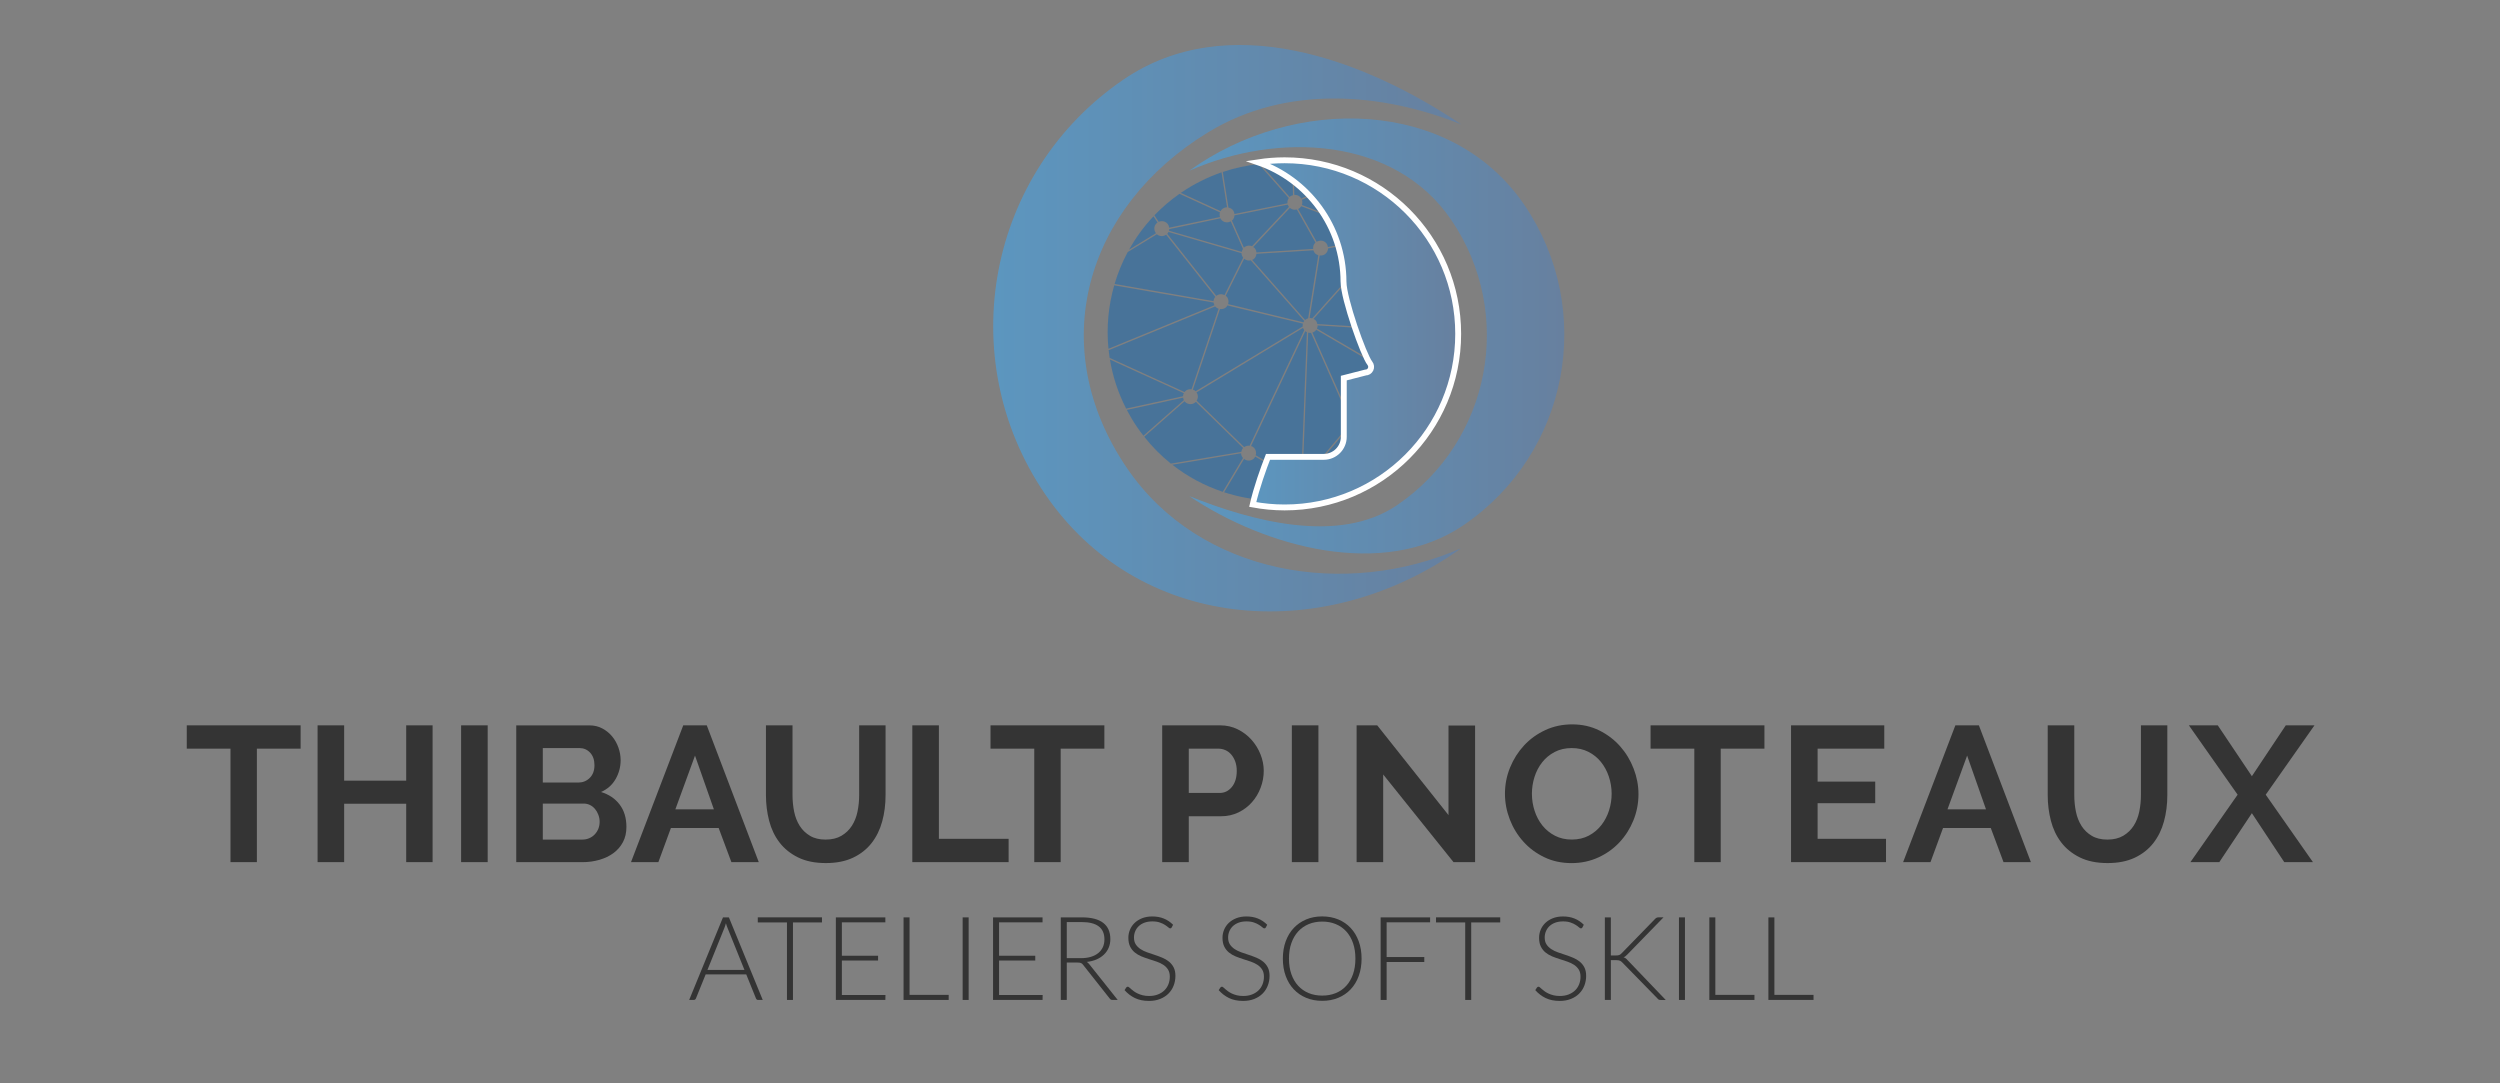 <svg xmlns="http://www.w3.org/2000/svg" xmlns:xlink="http://www.w3.org/1999/xlink" id="Calque_1" x="0px" y="0px" viewBox="0 0 850.39 368.5" style="enable-background:new 0 0 850.39 368.5;" xml:space="preserve"><rect x="0" y="0" width="850.39" height="368.5" fill="#808080" stroke="none"/><style type="text/css">	.st0{fill:#487399;}	.st1{fill:url(#SVGID_1_);}	.st2{fill:url(#SVGID_2_);}	.st3{fill:#343434;}	.st4{fill:url(#SVGID_3_);stroke:#FFFFFF;stroke-width:2;stroke-miterlimit:10;}</style><g>	<path class="st0" d="M397.01,75.97c0.42,0.42,0.62,0.95,0.69,1.49l17.27-3.64c-0.15-0.51-0.16-1.06,0.02-1.57l-13.78-6.32  c-3.13,2.19-5.98,4.64-8.53,7.3l1.46,2.23C395.09,75.04,396.23,75.19,397.01,75.97z"></path>	<path class="st0" d="M401.86,65.47c-0.07,0.05-0.14,0.1-0.21,0.15l13.56,6.21c0.11-0.2,0.21-0.4,0.38-0.57  c0.49-0.49,1.14-0.74,1.79-0.75l-1.12-7.11l-0.75-4.78C410.78,60.27,406.18,62.53,401.86,65.47z"></path>	<path class="st0" d="M377.05,118.64l36.06-14.82c-0.16-0.29-0.25-0.58-0.29-0.9l-22.21-3.85l-11.6-2.01  C377.01,104.04,376.33,111.37,377.05,118.64z"></path>	<path class="st0" d="M451.01,86.21c-0.58,0.58-1.36,0.78-2.11,0.69l-0.48,2.98l-2.95,18.31c0.3-0.02,0.59,0.02,0.88,0.1l20-22.35  l3.67-4.1c-0.14-0.19-0.28-0.37-0.36-0.59l-17.9,3.24C451.71,85.12,451.48,85.74,451.01,86.21z"></path>	<path class="st0" d="M413.4,100.98L397.99,81.5l-1.33-1.68c-0.96,0.68-2.24,0.65-3.15-0.14l-9.91,6.05  c-1.86,3.48-3.36,7.12-4.47,10.87l24.45,4.24l9.2,1.6C412.83,101.92,413.03,101.41,413.4,100.98z"></path>	<path class="st0" d="M419.21,74.9c-0.05,0.05-0.12,0.07-0.18,0.12l4.09,9.22c0.77-0.71,1.85-0.87,2.76-0.48l3.12-3.33l9.45-10.07  c-0.18-0.24-0.33-0.48-0.42-0.76l-18.11,3.65C419.88,73.86,419.66,74.45,419.21,74.9z"></path>	<path class="st0" d="M393.21,79.34c-0.78-1.01-0.75-2.44,0.17-3.37c0.11-0.11,0.25-0.16,0.38-0.25l-1.4-2.13  c-3.27,3.47-6.04,7.28-8.3,11.34l6.23-3.81L393.21,79.34z"></path>	<path class="st0" d="M428.16,55.83c-4.12,0.43-8.21,1.32-12.21,2.66l0.7,4.43l1.21,7.7c0.49,0.09,0.97,0.28,1.35,0.66  c0.42,0.43,0.63,0.97,0.69,1.52l11.74-2.37l6.31-1.27c-0.08-0.62,0.07-1.24,0.44-1.78L428.16,55.83z"></path>	<path class="st0" d="M406.73,133.08l36.4-22.03c-0.04-0.33-0.02-0.65,0.06-0.96l-25.69-6.2c-0.11,0.19-0.2,0.39-0.36,0.55  c-0.59,0.59-1.39,0.79-2.16,0.68l-6.22,18.5l-2.99,8.89C406.12,132.63,406.45,132.81,406.73,133.08z"></path>	<path class="st0" d="M470.3,82.22l-6.15,6.87l-17.35,19.39c0.23,0.12,0.46,0.24,0.65,0.43c0.37,0.37,0.56,0.84,0.65,1.32  l43.43,2.71c0-1.28-0.05-2.55-0.13-3.83l-13.49-18.8l-5.37-7.48C471.76,82.97,470.93,82.8,470.3,82.22z"></path>	<path class="st0" d="M442.83,69.74l5.21,1.96l21.53,8.1c0.1-0.46,0.29-0.91,0.65-1.28c0,0,0.01,0,0.01-0.01l-2.8-7.22l-2.7-6.96  c-2.05-1.29-4.17-2.44-6.35-3.45l-15.53,7.08C443.05,68.54,443.05,69.17,442.83,69.74z"></path>	<path class="st0" d="M442.22,166.5c-0.66,0-1.31-0.25-1.81-0.75c-0.03-0.03-0.04-0.08-0.07-0.11l-8.96,4.56  c3.46,0.17,6.94,0.02,10.4-0.44L442.22,166.5z"></path>	<path class="st0" d="M438.76,70.72l-12.48,13.31c0.13,0.09,0.28,0.15,0.4,0.27c0.44,0.44,0.65,1.01,0.71,1.58l16.79-1.05l2.5-0.16  c-0.08-0.75,0.13-1.52,0.7-2.09c0.03-0.03,0.07-0.04,0.1-0.06l-6.36-11.27C440.31,71.48,439.43,71.31,438.76,70.72z"></path>	<path class="st0" d="M442.26,67.01c0.16,0.16,0.25,0.36,0.36,0.55l2.01-0.92l13.19-6.01c-5.64-2.55-11.64-4.15-17.76-4.79  l0.21,10.45C440.99,66.24,441.71,66.46,442.26,67.01z"></path>	<path class="st0" d="M440.08,165.25c-0.47-0.76-0.51-1.68-0.11-2.46l-13.01-7.48c-0.12,0.22-0.23,0.44-0.42,0.63  c-0.92,0.92-2.36,0.96-3.37,0.17l-6.78,11.34c4.56,1.48,9.29,2.39,14.08,2.7l6.12-3.12L440.08,165.25z"></path>	<path class="st0" d="M443.34,109.64c0.08-0.16,0.19-0.31,0.3-0.46l-17.11-19.41l-1.07-1.22c-0.78,0.19-1.6,0.02-2.24-0.53  l-6.3,12.61c0.08,0.06,0.17,0.09,0.24,0.16c0.72,0.72,0.9,1.76,0.59,2.66L443.34,109.64z"></path>	<path class="st0" d="M416.52,100.38l5.33-10.66l1.03-2.07c-0.35-0.45-0.56-0.98-0.57-1.52l-24.84-7.23  c-0.11,0.23-0.24,0.45-0.43,0.64l16.69,21.1C414.54,100,415.62,99.91,416.52,100.38z"></path>	<path class="st0" d="M426.68,87.92c-0.22,0.22-0.47,0.37-0.74,0.49l18,20.42c0.31-0.27,0.66-0.44,1.03-0.54l3.46-21.47  c-0.39-0.12-0.75-0.3-1.06-0.6c-0.31-0.31-0.49-0.69-0.61-1.08l-3.92,0.24l-15.47,0.96C427.33,86.92,427.12,87.48,426.68,87.92z"></path>	<path class="st0" d="M473.65,127.34l-25.95-15.18c-0.09,0.12-0.14,0.26-0.25,0.37c-0.3,0.3-0.65,0.48-1.03,0.6l12.31,27.74  c0.87-0.25,1.83-0.07,2.51,0.62c0.12,0.12,0.17,0.26,0.26,0.39l12.3-11.68C473.16,129.36,473.11,128.24,473.65,127.34z"></path>	<path class="st0" d="M397.63,78.48l10.56,3.07l14.2,4.13c0.06-0.36,0.2-0.7,0.42-1.01l-4.17-9.38c-0.98,0.55-2.22,0.45-3.06-0.38  c-0.19-0.19-0.31-0.42-0.43-0.65l-17.41,3.67C397.72,78.11,397.68,78.29,397.63,78.48z"></path>	<path class="st0" d="M465.38,64.75l2.68,6.91l2.57,6.61c0.69-0.47,1.54-0.59,2.3-0.31l2.99-4.4  C472.72,70.15,469.18,67.21,465.38,64.75z"></path>	<path class="st0" d="M473.33,78.19c0.18,0.11,0.36,0.19,0.52,0.34c0.46,0.46,0.68,1.05,0.72,1.65l6.29-0.59  c-1.44-2.02-2.97-3.92-4.61-5.7L473.33,78.19z"></path>	<path class="st0" d="M474.06,81.83l8.63,4.34l3,1.51c-1.19-2.42-2.55-4.79-4.11-7.08c-0.13-0.19-0.27-0.38-0.41-0.57l-6.63,0.62  C474.49,81.08,474.32,81.47,474.06,81.83z"></path>	<path class="st0" d="M479.13,148.54c1.83-2.31,3.46-4.75,4.9-7.28l-6.83-10.53c-0.95,0.64-2.21,0.59-3.09-0.18l-5.61,5.33  l-6.74,6.4c0.26,0.59,0.27,1.24,0.07,1.84L479.13,148.54z"></path>	<path class="st0" d="M448.86,168.36c5.72-1.52,11.3-3.96,16.52-7.35l-1.29-3.81l-3.89-11.48c-0.54,0.17-1.12,0.17-1.65-0.03  l-14.18,16.91c0.47,0.77,0.52,1.7,0.11,2.49L448.86,168.36z"></path>	<path class="st0" d="M419.6,161.16l3.21-5.37c-0.41-0.46-0.63-1.03-0.65-1.61l-9.48,1.58l-13.91,2.32  c5.21,4.08,11.02,7.17,17.16,9.22L419.6,161.16z"></path>	<path class="st0" d="M388.94,148.21l7.86-6.92l5.91-5.2c-0.14-0.27-0.22-0.54-0.26-0.83l-19.16,4.17c1.03,1.96,2.16,3.89,3.44,5.77  C387.43,146.23,388.18,147.23,388.94,148.21z"></path>	<path class="st0" d="M444.21,165.49c-0.07,0.08-0.1,0.18-0.17,0.26c-0.38,0.38-0.85,0.56-1.33,0.66l-0.43,3.11l-0.03,0.19  c2.02-0.29,4.04-0.68,6.04-1.19L444.21,165.49z"></path>	<path class="st0" d="M461.63,144.55c-0.11,0.2-0.21,0.41-0.38,0.58c-0.19,0.19-0.41,0.3-0.63,0.42l5.16,15.21  c0.22-0.15,0.45-0.28,0.67-0.43c4.78-3.26,8.91-7.11,12.36-11.39L461.63,144.55z"></path>	<path class="st0" d="M422.85,152.38l-16.07-15.7c-0.01,0.01-0.01,0.03-0.03,0.04c-1,1-2.63,1-3.63,0c-0.07-0.07-0.1-0.17-0.17-0.25  l-13.73,12.1c2.72,3.43,5.76,6.48,9.05,9.13l23.95-3.99C422.32,153.23,422.5,152.77,422.85,152.38z"></path>	<path class="st0" d="M425.07,151.62l0.1-0.21l18.49-39.11c-0.19-0.24-0.35-0.49-0.44-0.77L407,133.47c0.6,0.86,0.61,1.96,0.04,2.83  l15.28,14.92l0.9,0.88C423.77,151.69,424.42,151.53,425.07,151.62z"></path>	<path class="st0" d="M444.01,112.66l-18.19,38.47l-0.27,0.58c0.36,0.12,0.7,0.3,0.99,0.59c0.7,0.7,0.88,1.69,0.6,2.57l5.45,3.13  l7.64,4.39c0.07-0.09,0.1-0.2,0.18-0.28c0.61-0.61,1.45-0.8,2.24-0.67l1.9-48.44C444.36,112.93,444.18,112.8,444.01,112.66z"></path>	<path class="st0" d="M491.52,113.39l-43.32-2.7c0,0.37-0.08,0.74-0.24,1.08l16.52,9.66l9.44,5.52c0.03-0.04,0.04-0.08,0.08-0.12  c1-1,2.63-1,3.63,0c0,0,0,0.01,0.01,0.01l1.67-1.34l12.17-9.8C491.5,114.94,491.51,114.17,491.52,113.39z"></path>	<path class="st0" d="M403.13,133.1c0.6-0.6,1.41-0.79,2.18-0.68l1.08-3.2l8.13-24.2c-0.37-0.12-0.71-0.3-1-0.59  c-0.06-0.06-0.09-0.14-0.14-0.21l-29.65,12.18l-6.62,2.72c0.09,0.87,0.21,1.75,0.34,2.62l11.51,5.25l13.99,6.38  C403.02,133.28,403.05,133.18,403.13,133.1z"></path>	<path class="st0" d="M473.03,82.7l18.3,25.51c-0.55-6.75-2.29-13.47-5.3-19.83l-12.26-6.17C473.55,82.42,473.3,82.58,473.03,82.7z"></path>	<path class="st0" d="M442.26,70.63c-0.2,0.2-0.45,0.34-0.69,0.46l6.3,11.17c0.99-0.61,2.29-0.54,3.14,0.32  c0.41,0.41,0.6,0.92,0.68,1.45l11.54-2.09l6.33-1.15c-0.03-0.18-0.08-0.35-0.07-0.53l-8.75-3.29l-18.14-6.83  C442.48,70.31,442.4,70.49,442.26,70.63z"></path>	<path class="st0" d="M485.45,121.14l-7.57,6.09c0.68,1,0.62,2.35-0.26,3.23c-0.01,0.01-0.01,0.01-0.02,0.01l6.69,10.32  c4.19-7.54,6.61-15.92,7.13-24.46L485.45,121.14z"></path>	<path class="st0" d="M428.73,55.78l3.36,3.79l6.57,7.42c0.33-0.32,0.73-0.5,1.15-0.61l-0.21-10.6  C435.99,55.44,432.36,55.43,428.73,55.78z"></path>	<path class="st0" d="M457.62,145.12c-1-1-1-2.63,0-3.63c0.2-0.2,0.44-0.33,0.68-0.45l-12.35-27.82c-0.32,0.04-0.63,0.02-0.95-0.06  l-1.9,48.38c0.34,0.12,0.65,0.31,0.92,0.58c0.03,0.03,0.03,0.06,0.06,0.09l14.04-16.75C457.96,145.35,457.77,145.27,457.62,145.12z  "></path>	<path class="st0" d="M402.69,133.75l-8.3-3.78l-16.84-7.68c0.94,5.71,2.77,11.35,5.52,16.7l19.34-4.21  C402.42,134.43,402.52,134.08,402.69,133.75z"></path></g><linearGradient id="SVGID_1_" gradientUnits="userSpaceOnUse" x1="337.848" y1="111.64" x2="497.111" y2="111.64">	<stop offset="0" style="stop-color:#5C96BF"></stop>	<stop offset="1" style="stop-color:#67809F"></stop></linearGradient><path class="st1" d="M383.33,159.2c-28.09-41.25-14.21-88.71,27.64-114.21c26.7-16.27,59.15-13.47,86.14-2.65 C463.7,19.88,417.53,2.98,382.22,27.02c-46.33,31.55-58.31,94.68-26.76,141.01c31.55,46.33,93.11,51.5,139.44,19.96 c0.72-0.49,1.4-1.01,2.1-1.51C457.92,203.66,408.22,195.76,383.33,159.2z"></path><linearGradient id="SVGID_2_" gradientUnits="userSpaceOnUse" x1="404.476" y1="114.275" x2="532.104" y2="114.275">	<stop offset="0" style="stop-color:#5C96BF"></stop>	<stop offset="1" style="stop-color:#67809F"></stop></linearGradient><path class="st2" d="M493.65,74.8c21.71,31.87,13.46,75.31-18.41,97.02c-19.97,13.6-49.84,5.3-70.7-3.06 c25.82,17.35,66,28.47,93.28,9.89c35.8-24.38,45.06-73.17,20.68-108.97c-24.78-36.38-78.07-37.46-114.02-11.57 C434.7,44.75,474.39,46.51,493.65,74.8z"></path><g>	<path class="st3" d="M259.45,340.14h-1.57c-0.19,0-0.34-0.05-0.46-0.15c-0.12-0.1-0.21-0.23-0.28-0.39l-3.3-8.16h-13.8l-3.3,8.16  c-0.05,0.15-0.15,0.27-0.28,0.38c-0.13,0.11-0.29,0.16-0.48,0.16h-1.55l11.5-28.09h2.01L259.45,340.14z M240.64,329.93h12.59  l-5.72-14.2c-0.2-0.46-0.39-1.02-0.58-1.67c-0.09,0.32-0.19,0.62-0.28,0.91c-0.09,0.29-0.19,0.55-0.28,0.77L240.64,329.93z"></path>	<path class="st3" d="M279.6,312.04v1.73h-9.87v26.37h-2.04v-26.37h-9.93v-1.73H279.6z"></path>	<path class="st3" d="M301.16,312.04v1.69h-14.79v11.36h12.31v1.65h-12.31v11.71h14.83l-0.04,1.69h-16.84v-28.09H301.16z"></path>	<path class="st3" d="M309.4,338.41h13.3v1.73h-15.35v-28.09h2.04V338.41z"></path>	<path class="st3" d="M329.49,340.14h-2.04v-28.09h2.04V340.14z"></path>	<path class="st3" d="M354.63,312.04v1.69h-14.79v11.36h12.31v1.65h-12.31v11.71h14.83l-0.04,1.69h-16.84v-28.09H354.63z"></path>	<path class="st3" d="M362.87,327.43v12.71h-2.04v-28.09h7.19c3.23,0,5.65,0.63,7.26,1.88c1.61,1.25,2.41,3.09,2.41,5.51  c0,1.07-0.19,2.05-0.57,2.94s-0.91,1.66-1.61,2.33c-0.69,0.67-1.54,1.22-2.52,1.65c-0.99,0.43-2.09,0.71-3.31,0.84  c0.32,0.2,0.6,0.46,0.85,0.79l9.67,12.15h-1.75c-0.22,0-0.41-0.04-0.57-0.11c-0.15-0.07-0.29-0.21-0.43-0.41l-9.01-11.4  c-0.11-0.15-0.21-0.27-0.33-0.38c-0.11-0.11-0.24-0.19-0.38-0.25c-0.14-0.06-0.3-0.1-0.5-0.13c-0.19-0.03-0.43-0.04-0.7-0.04  H362.87z M362.87,325.92h4.87c1.24,0,2.36-0.15,3.34-0.45s1.82-0.72,2.5-1.28s1.2-1.22,1.56-2c0.36-0.78,0.54-1.66,0.54-2.64  c0-2-0.65-3.48-1.96-4.45c-1.3-0.97-3.21-1.45-5.71-1.45h-5.14V325.92z"></path>	<path class="st3" d="M398.57,315.46c-0.12,0.23-0.29,0.34-0.52,0.34c-0.17,0-0.39-0.12-0.67-0.37s-0.64-0.52-1.1-0.81  c-0.46-0.3-1.04-0.57-1.74-0.82c-0.7-0.25-1.55-0.38-2.57-0.38c-1.02,0-1.92,0.15-2.69,0.44c-0.77,0.29-1.42,0.69-1.95,1.19  c-0.52,0.5-0.92,1.09-1.19,1.75c-0.27,0.66-0.41,1.36-0.41,2.08c0,0.95,0.2,1.74,0.61,2.36c0.4,0.62,0.94,1.15,1.6,1.59  c0.66,0.44,1.41,0.8,2.25,1.1c0.84,0.3,1.7,0.59,2.59,0.88c0.89,0.29,1.75,0.61,2.59,0.96c0.84,0.35,1.59,0.79,2.25,1.32  c0.66,0.53,1.19,1.18,1.6,1.96c0.4,0.77,0.61,1.74,0.61,2.89c0,1.18-0.2,2.29-0.61,3.33c-0.4,1.04-0.99,1.94-1.76,2.71  c-0.77,0.77-1.71,1.37-2.82,1.82c-1.11,0.44-2.38,0.67-3.81,0.67c-1.85,0-3.45-0.33-4.79-0.98s-2.51-1.55-3.51-2.69l0.56-0.87  c0.16-0.2,0.34-0.3,0.56-0.3c0.12,0,0.27,0.08,0.46,0.24c0.18,0.16,0.41,0.35,0.67,0.59c0.26,0.23,0.58,0.48,0.95,0.75  c0.37,0.27,0.8,0.52,1.29,0.75c0.49,0.23,1.05,0.43,1.69,0.59c0.63,0.16,1.36,0.24,2.16,0.24c1.11,0,2.1-0.17,2.98-0.51  c0.87-0.34,1.61-0.8,2.21-1.38c0.6-0.58,1.06-1.27,1.38-2.08c0.32-0.8,0.48-1.66,0.48-2.57c0-0.99-0.2-1.81-0.61-2.45  c-0.4-0.64-0.94-1.18-1.6-1.61c-0.66-0.43-1.41-0.79-2.25-1.08c-0.84-0.29-1.7-0.58-2.59-0.85c-0.89-0.28-1.75-0.59-2.59-0.93  c-0.84-0.34-1.59-0.79-2.25-1.32c-0.66-0.54-1.2-1.21-1.6-2.01s-0.61-1.8-0.61-3.01c0-0.94,0.18-1.85,0.54-2.72  c0.36-0.87,0.88-1.64,1.57-2.31s1.54-1.2,2.55-1.61c1.01-0.4,2.17-0.61,3.46-0.61c1.46,0,2.76,0.23,3.92,0.7  c1.16,0.46,2.21,1.17,3.17,2.12L398.57,315.46z"></path>	<path class="st3" d="M430.59,315.46c-0.12,0.23-0.29,0.34-0.52,0.34c-0.17,0-0.39-0.12-0.67-0.37s-0.64-0.52-1.1-0.81  c-0.46-0.3-1.04-0.57-1.74-0.82c-0.69-0.25-1.55-0.38-2.57-0.38c-1.02,0-1.92,0.15-2.69,0.44c-0.77,0.29-1.42,0.69-1.95,1.19  c-0.52,0.5-0.92,1.09-1.19,1.75c-0.27,0.66-0.41,1.36-0.41,2.08c0,0.95,0.2,1.74,0.61,2.36c0.4,0.62,0.94,1.15,1.6,1.59  c0.66,0.44,1.41,0.8,2.25,1.1c0.84,0.3,1.7,0.59,2.59,0.88c0.89,0.29,1.75,0.61,2.59,0.96c0.84,0.35,1.59,0.79,2.25,1.32  c0.66,0.53,1.19,1.18,1.6,1.96c0.4,0.77,0.61,1.74,0.61,2.89c0,1.18-0.2,2.29-0.61,3.33c-0.4,1.04-0.99,1.94-1.76,2.71  c-0.77,0.77-1.71,1.37-2.82,1.82c-1.11,0.44-2.38,0.67-3.81,0.67c-1.85,0-3.45-0.33-4.79-0.98s-2.51-1.55-3.51-2.69l0.56-0.87  c0.16-0.2,0.34-0.3,0.56-0.3c0.12,0,0.27,0.08,0.46,0.24c0.18,0.16,0.41,0.35,0.67,0.59c0.26,0.23,0.58,0.48,0.95,0.75  c0.37,0.27,0.8,0.52,1.29,0.75c0.49,0.23,1.05,0.43,1.69,0.59c0.63,0.16,1.36,0.24,2.16,0.24c1.11,0,2.1-0.17,2.98-0.51  c0.87-0.34,1.61-0.8,2.21-1.38c0.6-0.58,1.06-1.27,1.38-2.08c0.32-0.8,0.48-1.66,0.48-2.57c0-0.99-0.2-1.81-0.61-2.45  c-0.4-0.64-0.94-1.18-1.6-1.61c-0.66-0.43-1.41-0.79-2.25-1.08c-0.84-0.29-1.7-0.58-2.59-0.85c-0.89-0.28-1.75-0.59-2.59-0.93  c-0.84-0.34-1.59-0.79-2.25-1.32c-0.66-0.54-1.2-1.21-1.6-2.01s-0.61-1.8-0.61-3.01c0-0.94,0.18-1.85,0.54-2.72  c0.36-0.87,0.88-1.64,1.57-2.31s1.54-1.2,2.55-1.61c1.01-0.4,2.17-0.61,3.46-0.61c1.46,0,2.76,0.23,3.92,0.7  c1.16,0.46,2.21,1.17,3.17,2.12L430.59,315.46z"></path>	<path class="st3" d="M463.15,326.08c0,2.17-0.33,4.14-0.97,5.91s-1.56,3.28-2.74,4.53c-1.18,1.25-2.59,2.22-4.24,2.9  c-1.65,0.68-3.46,1.02-5.45,1.02s-3.8-0.34-5.44-1.02s-3.05-1.65-4.23-2.9c-1.18-1.25-2.09-2.76-2.74-4.53s-0.97-3.74-0.97-5.91  c0-2.16,0.32-4.12,0.97-5.89c0.65-1.77,1.56-3.28,2.74-4.53c1.18-1.25,2.59-2.22,4.23-2.91c1.64-0.69,3.46-1.03,5.44-1.03  s3.8,0.34,5.45,1.02c1.65,0.68,3.06,1.65,4.24,2.91c1.18,1.26,2.09,2.77,2.74,4.54C462.83,321.96,463.15,323.92,463.15,326.08z   M461.05,326.08c0-1.96-0.27-3.72-0.81-5.28c-0.54-1.56-1.31-2.88-2.3-3.97c-0.99-1.08-2.18-1.92-3.57-2.49  c-1.39-0.58-2.93-0.86-4.61-0.86c-1.67,0-3.2,0.29-4.59,0.86c-1.39,0.58-2.58,1.41-3.58,2.49c-1,1.09-1.77,2.41-2.32,3.97  c-0.55,1.56-0.82,3.32-0.82,5.28c0,1.97,0.27,3.74,0.82,5.29c0.55,1.56,1.32,2.88,2.32,3.96c1,1.08,2.19,1.91,3.58,2.48  c1.39,0.57,2.92,0.85,4.59,0.85c1.68,0,3.22-0.28,4.61-0.85c1.39-0.57,2.58-1.4,3.57-2.48c0.99-1.08,1.76-2.41,2.3-3.96  S461.05,328.05,461.05,326.08z"></path>	<path class="st3" d="M486.46,312.04v1.69h-14.79v11.81h12.81v1.69h-12.81v12.91h-2.04v-28.09H486.46z"></path>	<path class="st3" d="M510.31,312.04v1.73h-9.87v26.37h-2.04v-26.37h-9.93v-1.73H510.31z"></path>	<path class="st3" d="M538.28,315.46c-0.12,0.23-0.29,0.34-0.52,0.34c-0.17,0-0.39-0.12-0.67-0.37s-0.64-0.52-1.1-0.81  c-0.46-0.3-1.04-0.57-1.74-0.82c-0.7-0.25-1.55-0.38-2.57-0.38c-1.02,0-1.92,0.15-2.69,0.44c-0.77,0.29-1.42,0.69-1.95,1.19  c-0.52,0.5-0.92,1.09-1.19,1.75c-0.27,0.66-0.41,1.36-0.41,2.08c0,0.95,0.2,1.74,0.61,2.36c0.4,0.62,0.94,1.15,1.6,1.59  c0.66,0.44,1.41,0.8,2.25,1.1c0.84,0.3,1.7,0.59,2.59,0.88c0.89,0.29,1.75,0.61,2.59,0.96c0.84,0.35,1.59,0.79,2.25,1.32  c0.66,0.53,1.19,1.18,1.6,1.96c0.4,0.77,0.61,1.74,0.61,2.89c0,1.18-0.2,2.29-0.61,3.33c-0.4,1.04-0.99,1.94-1.76,2.71  c-0.77,0.77-1.71,1.37-2.82,1.82c-1.11,0.44-2.38,0.67-3.81,0.67c-1.85,0-3.45-0.33-4.79-0.98s-2.51-1.55-3.51-2.69l0.56-0.87  c0.16-0.2,0.34-0.3,0.56-0.3c0.12,0,0.27,0.08,0.46,0.24c0.18,0.16,0.41,0.35,0.67,0.59c0.26,0.23,0.58,0.48,0.95,0.75  c0.37,0.27,0.8,0.52,1.29,0.75c0.49,0.23,1.05,0.43,1.69,0.59c0.63,0.16,1.36,0.24,2.16,0.24c1.11,0,2.1-0.17,2.98-0.51  c0.87-0.34,1.61-0.8,2.21-1.38c0.6-0.58,1.06-1.27,1.38-2.08c0.32-0.8,0.48-1.66,0.48-2.57c0-0.99-0.2-1.81-0.61-2.45  c-0.4-0.64-0.94-1.18-1.6-1.61c-0.66-0.43-1.41-0.79-2.25-1.08c-0.84-0.29-1.7-0.58-2.59-0.85c-0.89-0.28-1.75-0.59-2.59-0.93  c-0.84-0.34-1.59-0.79-2.25-1.32c-0.66-0.54-1.2-1.21-1.6-2.01s-0.61-1.8-0.61-3.01c0-0.94,0.18-1.85,0.54-2.72  c0.36-0.87,0.88-1.64,1.57-2.31s1.54-1.2,2.55-1.61c1.01-0.4,2.17-0.61,3.46-0.61c1.46,0,2.76,0.23,3.92,0.7  c1.16,0.46,2.21,1.17,3.17,2.12L538.28,315.46z"></path>	<path class="st3" d="M547.93,325.01h1.67c0.25,0,0.47-0.01,0.66-0.03s0.35-0.06,0.51-0.11c0.15-0.05,0.29-0.13,0.42-0.23  c0.12-0.1,0.26-0.22,0.41-0.37l11.34-11.65c0.2-0.22,0.39-0.38,0.59-0.46c0.19-0.08,0.42-0.12,0.69-0.12h1.63l-12.27,12.61  c-0.25,0.26-0.47,0.47-0.67,0.62c-0.19,0.15-0.41,0.26-0.65,0.36c0.28,0.08,0.53,0.2,0.75,0.37c0.22,0.17,0.45,0.38,0.67,0.65  l12.93,13.5h-1.65c-0.34,0-0.59-0.04-0.74-0.13c-0.15-0.09-0.3-0.22-0.45-0.41l-11.87-12.15c-0.15-0.15-0.28-0.27-0.41-0.38  c-0.12-0.11-0.26-0.2-0.42-0.27c-0.15-0.07-0.33-0.13-0.54-0.16c-0.21-0.03-0.47-0.05-0.78-0.05h-1.81v13.54h-2.04v-28.09h2.04  V325.01z"></path>	<path class="st3" d="M573.15,340.14h-2.04v-28.09h2.04V340.14z"></path>	<path class="st3" d="M583.49,338.41h13.3v1.73h-15.35v-28.09h2.04V338.41z"></path>	<path class="st3" d="M603.58,338.41h13.3v1.73h-15.35v-28.09h2.04V338.41z"></path></g><g>	<path class="st3" d="M102.26,254.66H87.38v38.6h-8.98v-38.6H63.53v-7.93h38.73V254.66z"></path>	<path class="st3" d="M147.15,246.73v46.53h-8.98V273.4h-21.1v19.86h-9.04v-46.53h9.04v18.81h21.1v-18.81H147.15z"></path>	<path class="st3" d="M156.85,293.26v-46.53h9.04v46.53H156.85z"></path>	<path class="st3" d="M213.08,281.27c0,1.97-0.39,3.69-1.18,5.18c-0.79,1.49-1.87,2.73-3.24,3.74c-1.38,1.01-2.97,1.77-4.78,2.29  c-1.81,0.52-3.75,0.79-5.8,0.79h-22.48v-46.53h24.9c1.62,0,3.08,0.35,4.39,1.05c1.31,0.7,2.43,1.61,3.34,2.72  c0.92,1.11,1.63,2.38,2.13,3.8c0.5,1.42,0.75,2.85,0.75,4.29c0,2.27-0.57,4.4-1.7,6.39c-1.14,1.99-2.8,3.46-4.98,4.42  c2.66,0.79,4.77,2.2,6.32,4.23C212.3,275.66,213.08,278.21,213.08,281.27z M184.64,254.46v11.73h12.06c1.53,0,2.83-0.52,3.9-1.57  c1.07-1.05,1.61-2.49,1.61-4.33c0-1.79-0.49-3.21-1.47-4.26c-0.98-1.05-2.2-1.57-3.64-1.57H184.64z M203.97,279.56  c0-0.83-0.14-1.63-0.43-2.39c-0.28-0.76-0.67-1.43-1.15-2c-0.48-0.57-1.05-1.02-1.7-1.34c-0.66-0.33-1.38-0.49-2.16-0.49h-13.89  v12.25h13.44c0.83,0,1.61-0.15,2.33-0.46c0.72-0.31,1.34-0.73,1.87-1.28c0.52-0.55,0.94-1.19,1.25-1.93  C203.81,281.18,203.97,280.39,203.97,279.56z"></path>	<path class="st3" d="M232.41,246.73h8l17.69,46.53h-9.31l-4.33-11.6h-16.25l-4.26,11.6h-9.31L232.41,246.73z M242.83,275.3  l-6.42-18.28l-6.68,18.28H242.83z"></path>	<path class="st3" d="M280.84,285.59c2.14,0,3.94-0.44,5.41-1.31c1.46-0.87,2.64-2.01,3.54-3.41c0.89-1.4,1.53-3,1.9-4.82  c0.37-1.81,0.56-3.68,0.56-5.6v-23.72h8.98v23.72c0,3.19-0.38,6.18-1.15,8.98c-0.76,2.8-1.97,5.24-3.6,7.34  c-1.64,2.1-3.75,3.76-6.32,4.98c-2.58,1.22-5.66,1.83-9.24,1.83c-3.71,0-6.87-0.64-9.47-1.93c-2.6-1.29-4.71-2.99-6.32-5.11  c-1.62-2.12-2.79-4.58-3.51-7.37c-0.72-2.8-1.08-5.7-1.08-8.72v-23.72h9.04v23.72c0,1.97,0.19,3.86,0.56,5.67  c0.37,1.81,1.01,3.42,1.9,4.82c0.89,1.4,2.06,2.52,3.51,3.38C276.97,285.17,278.74,285.59,280.84,285.59z"></path>	<path class="st3" d="M310.33,293.26v-46.53h9.04v38.6h23.72v7.93H310.33z"></path>	<path class="st3" d="M375.67,254.66h-14.88v38.6h-8.98v-38.6h-14.88v-7.93h38.73V254.66z"></path>	<path class="st3" d="M395.33,293.26v-46.53h19.73c2.14,0,4.12,0.45,5.93,1.34c1.81,0.9,3.38,2.08,4.69,3.54  c1.31,1.46,2.34,3.12,3.08,4.98c0.74,1.86,1.11,3.73,1.11,5.6c0,1.97-0.35,3.88-1.05,5.73c-0.7,1.86-1.68,3.51-2.95,4.95  c-1.27,1.44-2.8,2.6-4.59,3.47c-1.79,0.87-3.76,1.31-5.9,1.31h-11.01v15.6H395.33z M404.37,269.73h10.49  c1.66,0,3.05-0.68,4.16-2.03c1.11-1.35,1.67-3.19,1.67-5.5c0-1.18-0.18-2.24-0.52-3.18c-0.35-0.94-0.81-1.74-1.38-2.39  c-0.57-0.66-1.23-1.15-2-1.48c-0.76-0.33-1.54-0.49-2.33-0.49h-10.09V269.73z"></path>	<path class="st3" d="M439.43,293.26v-46.53h9.04v46.53H439.43z"></path>	<path class="st3" d="M470.5,263.44v29.82h-9.04v-46.53h7.01l24.25,30.54V246.8h9.04v46.46h-7.34L470.5,263.44z"></path>	<path class="st3" d="M534.59,293.59c-3.41,0-6.5-0.66-9.27-2c-2.78-1.33-5.16-3.1-7.14-5.31c-1.99-2.21-3.53-4.73-4.62-7.57  c-1.09-2.84-1.64-5.74-1.64-8.72c0-3.1,0.58-6.07,1.74-8.91c1.16-2.84,2.75-5.35,4.78-7.54c2.03-2.18,4.45-3.92,7.24-5.21  c2.8-1.29,5.83-1.93,9.11-1.93c3.36,0,6.43,0.69,9.21,2.06c2.77,1.38,5.14,3.18,7.11,5.41c1.97,2.23,3.49,4.76,4.59,7.6  c1.09,2.84,1.64,5.72,1.64,8.65c0,3.1-0.57,6.06-1.7,8.88c-1.14,2.82-2.71,5.31-4.72,7.47c-2.01,2.16-4.41,3.89-7.21,5.18  C540.9,292.94,537.86,293.59,534.59,293.59z M521.09,269.99c0,2.01,0.31,3.95,0.92,5.83c0.61,1.88,1.5,3.54,2.65,4.98  c1.16,1.44,2.58,2.6,4.26,3.47c1.68,0.87,3.59,1.31,5.73,1.31c2.18,0,4.12-0.45,5.8-1.34c1.68-0.89,3.1-2.09,4.26-3.57  c1.16-1.48,2.03-3.16,2.62-5.01c0.59-1.86,0.88-3.75,0.88-5.67c0-2.01-0.32-3.95-0.95-5.83c-0.63-1.88-1.53-3.54-2.69-4.98  c-1.16-1.44-2.58-2.59-4.26-3.44c-1.68-0.85-3.57-1.28-5.67-1.28c-2.19,0-4.13,0.45-5.83,1.34c-1.7,0.9-3.12,2.08-4.26,3.54  c-1.14,1.46-2,3.12-2.59,4.98C521.38,266.18,521.09,268.07,521.09,269.99z"></path>	<path class="st3" d="M600.19,254.66h-14.88v38.6h-8.98v-38.6h-14.88v-7.93h38.73V254.66z"></path>	<path class="st3" d="M641.54,285.33v7.93h-32.31v-46.53h31.72v7.93h-22.68v11.21h19.6v7.34h-19.6v12.12H641.54z"></path>	<path class="st3" d="M665.13,246.73h8l17.69,46.53h-9.31l-4.33-11.6h-16.25l-4.26,11.6h-9.31L665.13,246.73z M675.55,275.3  l-6.42-18.28l-6.68,18.28H675.55z"></path>	<path class="st3" d="M716.84,285.59c2.14,0,3.94-0.44,5.41-1.31c1.46-0.87,2.64-2.01,3.54-3.41c0.89-1.4,1.53-3,1.9-4.82  c0.37-1.81,0.56-3.68,0.56-5.6v-23.72h8.98v23.72c0,3.19-0.38,6.18-1.15,8.98c-0.76,2.8-1.97,5.24-3.6,7.34  c-1.64,2.1-3.75,3.76-6.32,4.98c-2.58,1.22-5.66,1.83-9.24,1.83c-3.71,0-6.87-0.64-9.47-1.93c-2.6-1.29-4.71-2.99-6.32-5.11  c-1.62-2.12-2.79-4.58-3.51-7.37c-0.72-2.8-1.08-5.7-1.08-8.72v-23.72h9.04v23.72c0,1.97,0.19,3.86,0.56,5.67  c0.37,1.81,1.01,3.42,1.9,4.82c0.89,1.4,2.06,2.52,3.51,3.38C712.97,285.17,714.74,285.59,716.84,285.59z"></path>	<path class="st3" d="M754.39,246.73l11.6,17.3l11.53-17.3h9.76l-16.58,23.59l16.06,22.94H777l-11.01-16.65l-11.08,16.65h-9.83  l16.06-22.94l-16.58-23.59H754.39z"></path></g><g>	<linearGradient id="SVGID_3_" gradientUnits="userSpaceOnUse" x1="426.13" y1="113.567" x2="496.028" y2="113.567">		<stop offset="0" style="stop-color:#5C96BF"></stop>		<stop offset="1" style="stop-color:#67809F"></stop>	</linearGradient>	<path class="st4" d="M436.98,54.52c-3.07,0-6.09,0.24-9.04,0.69c16.87,5.81,29.04,21.83,29.06,40.65c0,0.02,0.01,0.03,0.01,0.05  c0,5.6,6.79,24.94,8.97,27.68c0.46,0.58,0.55,1.37,0.23,2.04c-0.32,0.67-1,1.09-1.74,1.09l-7.37,1.89v19.99  c0,3.75-3.05,6.8-6.8,6.8h-18.98c-1.5,3.82-3.96,10.71-5.2,16.2c3.52,0.65,7.14,1.01,10.85,1.01c32.61,0,59.04-26.44,59.04-59.04  S469.59,54.52,436.98,54.52z"></path></g></svg>